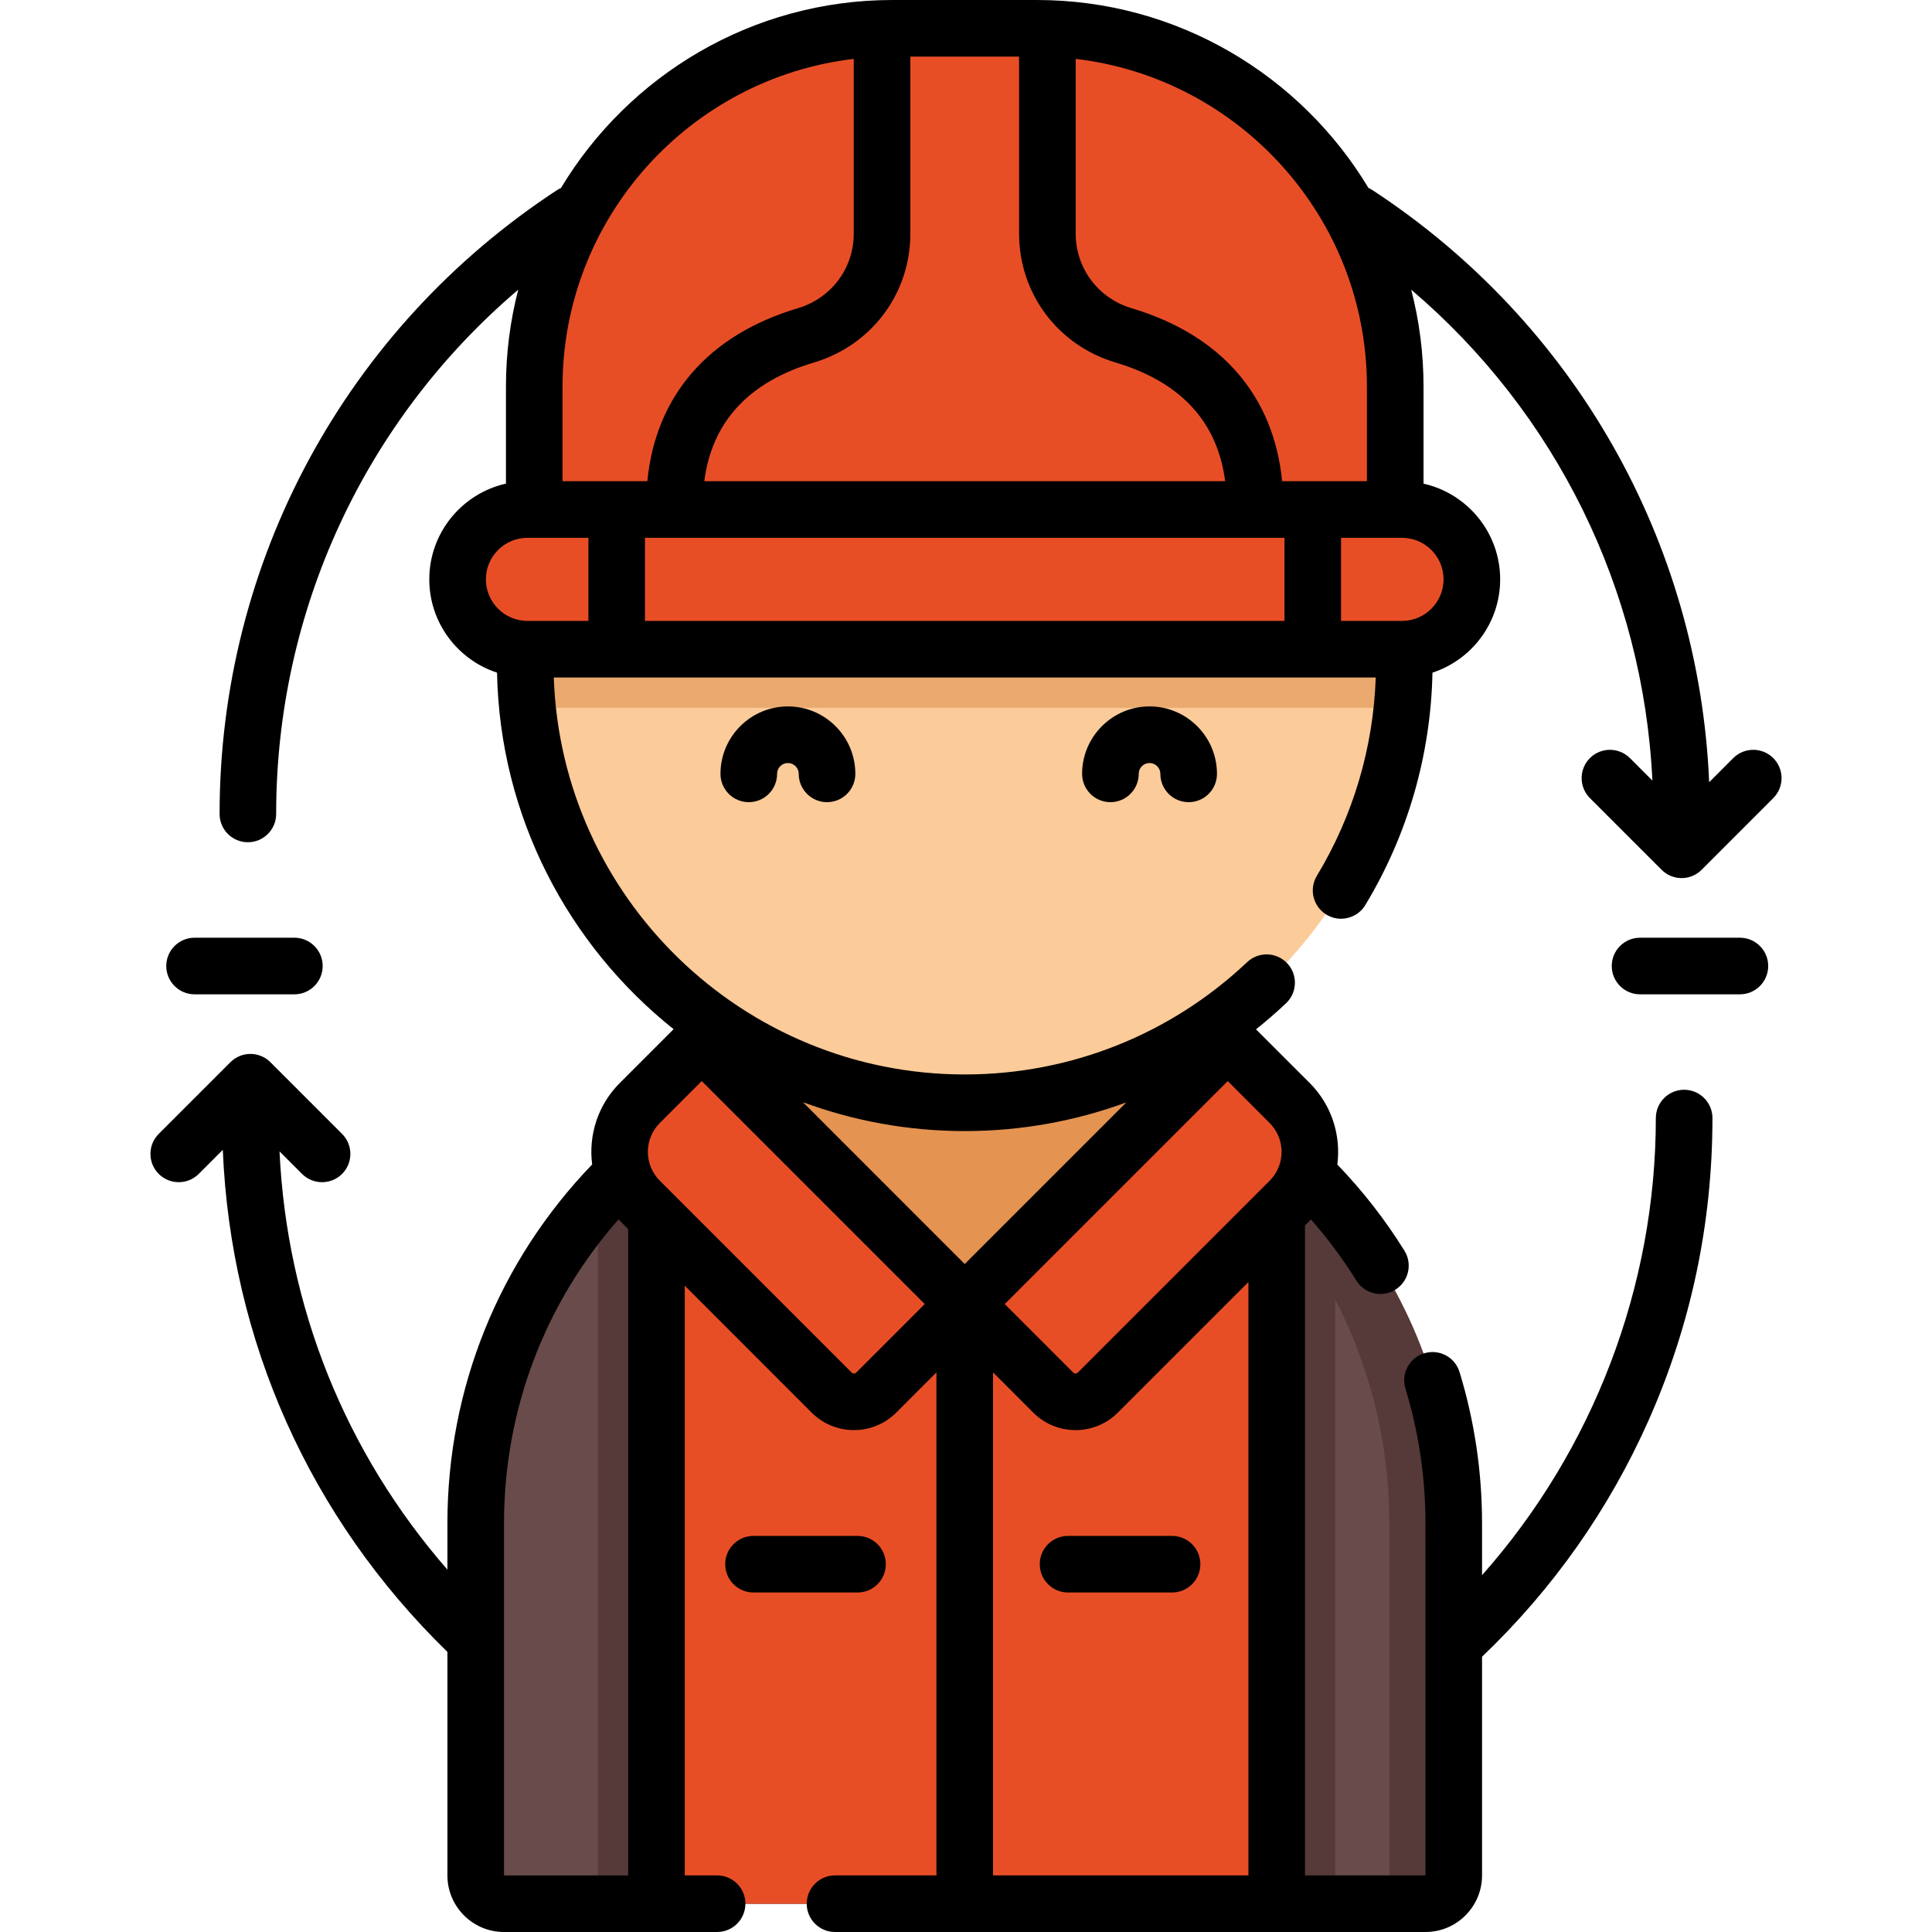 <svg xmlns="http://www.w3.org/2000/svg" width="50" height="50" viewBox="0 0 50 50" fill="none"><path d="M37.623 39.422V48.536C37.623 48.94 37.296 49.268 36.892 49.268H13.043C12.638 49.268 12.311 48.94 12.311 48.536V39.422C12.311 36.531 13.282 33.865 14.916 31.733C15.094 31.501 15.278 31.275 15.473 31.056C16.546 29.84 17.85 28.83 19.316 28.098C21.017 27.246 22.936 26.768 24.967 26.768C26.999 26.768 28.918 27.246 30.62 28.097C31.845 28.709 32.959 29.515 33.917 30.474C34.138 30.695 34.351 30.925 34.556 31.162C34.716 31.347 34.87 31.538 35.019 31.733C36.652 33.864 37.623 36.529 37.623 39.422Z" fill="#694B4B"></path><path d="M34.556 31.162V49.268H15.473V31.056C16.546 29.84 17.85 28.83 19.316 28.098C21.017 27.246 22.936 26.768 24.967 26.768C26.999 26.768 28.918 27.246 30.62 28.097C31.845 28.709 32.959 29.515 33.917 30.474C34.138 30.695 34.351 30.925 34.556 31.162Z" fill="#563939"></path><path d="M33.041 30.993H16.989V49.268H33.041V30.993Z" fill="#E84E26"></path><path d="M37.623 39.422V48.537C37.623 48.94 37.296 49.268 36.892 49.268H35.956V39.422C35.956 36.529 34.986 33.864 33.352 31.733C33.014 31.288 32.645 30.869 32.25 30.474C31.292 29.516 30.178 28.709 28.953 28.097C27.486 27.364 25.858 26.907 24.134 26.796C24.409 26.776 24.688 26.767 24.967 26.767C26.999 26.767 28.918 27.246 30.62 28.097C31.845 28.709 32.958 29.516 33.917 30.474C34.312 30.869 34.68 31.288 35.019 31.733C36.652 33.864 37.623 36.529 37.623 39.422Z" fill="#563939"></path><path d="M33.041 30.993V33.812L29.01 37.843C28.361 38.491 27.31 38.491 26.661 37.843L24.967 36.15L23.275 37.843C22.625 38.491 21.574 38.491 20.926 37.843L16.989 33.907V30.994L33.041 30.993Z" fill="#E84E26"></path><path d="M30.62 28.097L24.967 33.749L19.316 28.098C21.016 27.246 22.936 26.767 24.967 26.767C26.999 26.767 28.918 27.246 30.62 28.097Z" fill="#E59351"></path><path d="M36.343 17.164C36.343 17.553 36.324 17.938 36.286 18.317C35.708 24.058 30.861 28.539 24.968 28.539C19.074 28.539 14.227 24.058 13.649 18.317C13.611 17.938 13.592 17.553 13.592 17.164C13.592 16.783 13.611 16.406 13.647 16.035C13.802 14.465 14.276 12.988 15.005 11.671C16.941 8.163 20.677 5.788 24.968 5.788C29.258 5.788 32.995 8.163 34.932 11.671C35.711 13.082 36.2 14.675 36.316 16.372C36.334 16.633 36.343 16.898 36.343 17.164Z" fill="#FBCB99"></path><path d="M36.343 17.164C36.343 17.553 36.324 17.938 36.286 18.317H13.649C13.611 17.938 13.592 17.553 13.592 17.164C13.592 16.783 13.611 16.406 13.647 16.035C13.802 14.465 14.276 12.988 15.005 11.671H34.932C35.711 13.082 36.2 14.675 36.316 16.372C36.334 16.633 36.343 16.898 36.343 17.164Z" fill="#EAA96E"></path><path d="M21.522 36.039L16.558 31.075C15.86 30.377 15.86 29.244 16.558 28.545L18.161 26.943L24.968 33.749L22.678 36.039C22.358 36.358 21.841 36.358 21.522 36.039Z" fill="#E84E26"></path><path d="M28.413 36.039L33.376 31.075C34.075 30.377 34.075 29.244 33.376 28.545L31.774 26.943L24.967 33.749L27.257 36.039C27.576 36.358 28.094 36.358 28.413 36.039Z" fill="#E84E26"></path><path d="M36.109 10.006V14.651H13.825V10.006C13.825 4.884 17.977 0.732 23.099 0.732H26.835C31.957 0.732 36.109 4.884 36.109 10.006Z" fill="#E84E26"></path><path d="M36.108 11.671H13.825V14.651H36.108V11.671Z" fill="#E84E26"></path><path d="M36.285 16.801H13.649C12.652 16.801 11.842 15.992 11.842 14.994C11.842 13.996 12.652 13.187 13.649 13.187H36.285C37.282 13.187 38.092 13.996 38.092 14.994C38.092 15.992 37.282 16.801 36.285 16.801Z" fill="#E84E26"></path><path d="M45.028 24.268H42.445C42.04 24.268 41.712 24.596 41.712 25C41.712 25.405 42.04 25.733 42.445 25.733H45.028C45.433 25.733 45.761 25.405 45.761 25C45.761 24.596 45.433 24.268 45.028 24.268Z" fill="black"></path><path d="M5.035 25.733H7.619C8.023 25.733 8.351 25.405 8.351 25C8.351 24.596 8.023 24.268 7.619 24.268H5.035C4.631 24.268 4.303 24.596 4.303 25C4.303 25.405 4.631 25.733 5.035 25.733Z" fill="black"></path><path d="M45.892 19.619C45.606 19.334 45.143 19.334 44.857 19.619L44.233 20.244C43.971 14.031 40.756 8.348 35.516 4.918C35.483 4.897 35.45 4.88 35.416 4.865C33.664 1.953 30.474 0 26.835 0H23.099C19.46 0 16.27 1.953 14.518 4.865C14.485 4.88 14.451 4.897 14.419 4.918C8.949 8.499 5.683 14.535 5.683 21.064C5.683 21.469 6.01 21.797 6.415 21.797C6.82 21.797 7.147 21.469 7.147 21.064C7.147 15.79 9.454 10.863 13.412 7.497C13.204 8.299 13.094 9.14 13.094 10.006V12.516C11.96 12.771 11.11 13.784 11.11 14.994C11.11 16.119 11.846 17.076 12.863 17.408C12.937 21.139 14.707 24.462 17.433 26.635L16.041 28.027C15.466 28.602 15.228 29.387 15.325 30.136C12.909 32.644 11.579 35.934 11.579 39.423V40.622C8.941 37.597 7.423 33.828 7.234 29.797L7.817 30.381C7.961 30.524 8.148 30.595 8.335 30.595C8.523 30.595 8.71 30.524 8.853 30.381C9.139 30.095 9.139 29.631 8.853 29.345L6.998 27.49C6.712 27.204 6.249 27.204 5.963 27.49L4.108 29.345C3.822 29.631 3.822 30.095 4.108 30.381C4.394 30.666 4.857 30.666 5.143 30.381L5.766 29.758C5.971 34.697 8.016 39.281 11.579 42.751V48.536C11.579 49.343 12.236 50 13.043 50H18.559C18.963 50 19.291 49.672 19.291 49.267C19.291 48.863 18.963 48.535 18.559 48.535L17.722 48.535V33.274L21.004 36.557C21.297 36.849 21.686 37.011 22.1 37.011C22.514 37.011 22.903 36.849 23.196 36.557L24.235 35.517V48.49C24.235 48.505 24.236 48.52 24.237 48.535H21.61C21.206 48.535 20.878 48.863 20.878 49.268C20.878 49.672 21.206 50 21.61 50H36.892C37.699 50 38.355 49.343 38.355 48.536V42.876C40.191 41.123 41.642 39.064 42.669 36.75C43.763 34.284 44.318 31.654 44.318 28.935C44.318 28.531 43.99 28.203 43.585 28.203C43.181 28.203 42.853 28.531 42.853 28.935C42.853 33.297 41.23 37.523 38.355 40.766V39.423C38.355 38.091 38.16 36.774 37.773 35.509C37.656 35.122 37.246 34.904 36.859 35.023C36.472 35.141 36.255 35.55 36.373 35.937C36.716 37.063 36.891 38.236 36.891 39.423L36.892 48.535H33.773V31.714L33.894 31.593C33.906 31.582 33.916 31.57 33.927 31.559C34.362 32.053 34.756 32.583 35.103 33.142C35.242 33.365 35.481 33.488 35.726 33.488C35.858 33.488 35.991 33.452 36.112 33.377C36.455 33.164 36.561 32.712 36.347 32.369C35.85 31.567 35.265 30.819 34.61 30.138C34.707 29.388 34.469 28.602 33.894 28.027L32.505 26.639C32.772 26.426 33.032 26.201 33.282 25.965C33.577 25.687 33.59 25.223 33.312 24.929C33.034 24.635 32.57 24.622 32.276 24.9C30.293 26.774 27.697 27.807 24.968 27.807C19.223 27.807 14.527 23.232 14.332 17.534H35.604C35.542 19.349 35.018 21.115 34.081 22.665C33.871 23.011 33.982 23.461 34.328 23.671C34.447 23.742 34.577 23.777 34.706 23.777C34.954 23.777 35.196 23.651 35.334 23.423C36.431 21.609 37.029 19.535 37.072 17.408C38.088 17.076 38.824 16.12 38.824 14.994C38.824 13.785 37.974 12.771 36.841 12.517V10.006C36.841 9.14 36.73 8.299 36.522 7.497C40.263 10.679 42.527 15.255 42.764 20.201L42.182 19.619C41.896 19.334 41.433 19.334 41.147 19.619C40.861 19.906 40.861 20.369 41.147 20.655L43.002 22.51C43.145 22.653 43.332 22.725 43.52 22.725C43.707 22.725 43.895 22.653 44.038 22.51L45.892 20.655C46.178 20.369 46.178 19.906 45.892 19.619ZM16.257 48.536L13.044 48.536V39.423C13.044 36.501 14.092 33.734 16.007 31.558C16.018 31.57 16.029 31.582 16.041 31.593L16.257 31.809V48.536H16.257ZM22.16 35.521C22.127 35.554 22.073 35.554 22.04 35.521L17.076 30.557C16.664 30.145 16.664 29.475 17.076 29.063L18.161 27.978L23.932 33.749L22.16 35.521ZM32.309 48.535H25.698C25.698 48.52 25.7 48.505 25.7 48.49V35.517L26.739 36.557C27.032 36.849 27.421 37.011 27.835 37.011C28.249 37.011 28.638 36.849 28.931 36.557L32.309 33.179V48.535H32.309ZM32.859 30.557L27.895 35.521C27.862 35.554 27.808 35.554 27.775 35.521L26.003 33.749L31.774 27.978L32.858 29.063C33.27 29.475 33.27 30.145 32.859 30.557ZM29.151 28.529L24.967 32.713L20.779 28.524C22.085 29.007 23.496 29.272 24.968 29.272C26.413 29.272 27.826 29.017 29.151 28.529ZM35.376 10.006V12.454H33.181C32.966 10.245 31.604 8.668 29.289 7.978C28.422 7.72 27.839 6.944 27.839 6.047V1.524C32.077 2.023 35.376 5.636 35.376 10.006ZM33.242 13.919V16.069H16.692V13.919H33.242ZM23.56 6.047V1.465H26.374V6.047C26.374 7.597 27.378 8.938 28.872 9.382C30.558 9.885 31.509 10.917 31.707 12.454H18.227C18.425 10.917 19.376 9.885 21.063 9.382C22.556 8.938 23.56 7.597 23.56 6.047ZM22.095 1.524V6.047C22.095 6.944 21.512 7.72 20.645 7.978C18.33 8.668 16.968 10.245 16.753 12.454H14.558V10.006C14.559 5.636 17.857 2.023 22.095 1.524ZM13.649 13.919H15.228V16.069H13.649C13.057 16.069 12.575 15.586 12.575 14.994C12.575 14.401 13.057 13.919 13.649 13.919ZM37.359 14.994C37.359 15.586 36.877 16.069 36.285 16.069H34.706V13.919H36.285C36.877 13.919 37.359 14.401 37.359 14.994Z" fill="black"></path><path d="M18.646 20.027C18.646 20.432 18.974 20.76 19.378 20.76C19.783 20.76 20.111 20.432 20.111 20.027C20.111 19.873 20.236 19.747 20.391 19.747C20.545 19.747 20.671 19.873 20.671 20.027C20.671 20.432 20.999 20.76 21.403 20.76C21.808 20.76 22.136 20.432 22.136 20.027C22.136 19.065 21.353 18.282 20.391 18.282C19.429 18.282 18.646 19.065 18.646 20.027Z" fill="black"></path><path d="M28.005 20.027C28.005 20.432 28.333 20.76 28.737 20.76C29.142 20.76 29.47 20.432 29.47 20.027C29.47 19.873 29.595 19.747 29.75 19.747C29.904 19.747 30.03 19.873 30.03 20.027C30.03 20.432 30.358 20.76 30.762 20.76C31.167 20.76 31.495 20.432 31.495 20.027C31.495 19.065 30.712 18.282 29.75 18.282C28.788 18.282 28.005 19.065 28.005 20.027Z" fill="black"></path><path d="M26.909 40.481C26.909 40.886 27.236 41.214 27.641 41.214H30.333C30.737 41.214 31.065 40.886 31.065 40.481C31.065 40.077 30.737 39.749 30.333 39.749H27.641C27.236 39.749 26.909 40.077 26.909 40.481Z" fill="black"></path><path d="M22.925 40.481C22.925 40.077 22.597 39.749 22.193 39.749H19.501C19.096 39.749 18.768 40.077 18.768 40.481C18.768 40.886 19.096 41.214 19.501 41.214H22.193C22.597 41.214 22.925 40.886 22.925 40.481Z" fill="black"></path></svg>